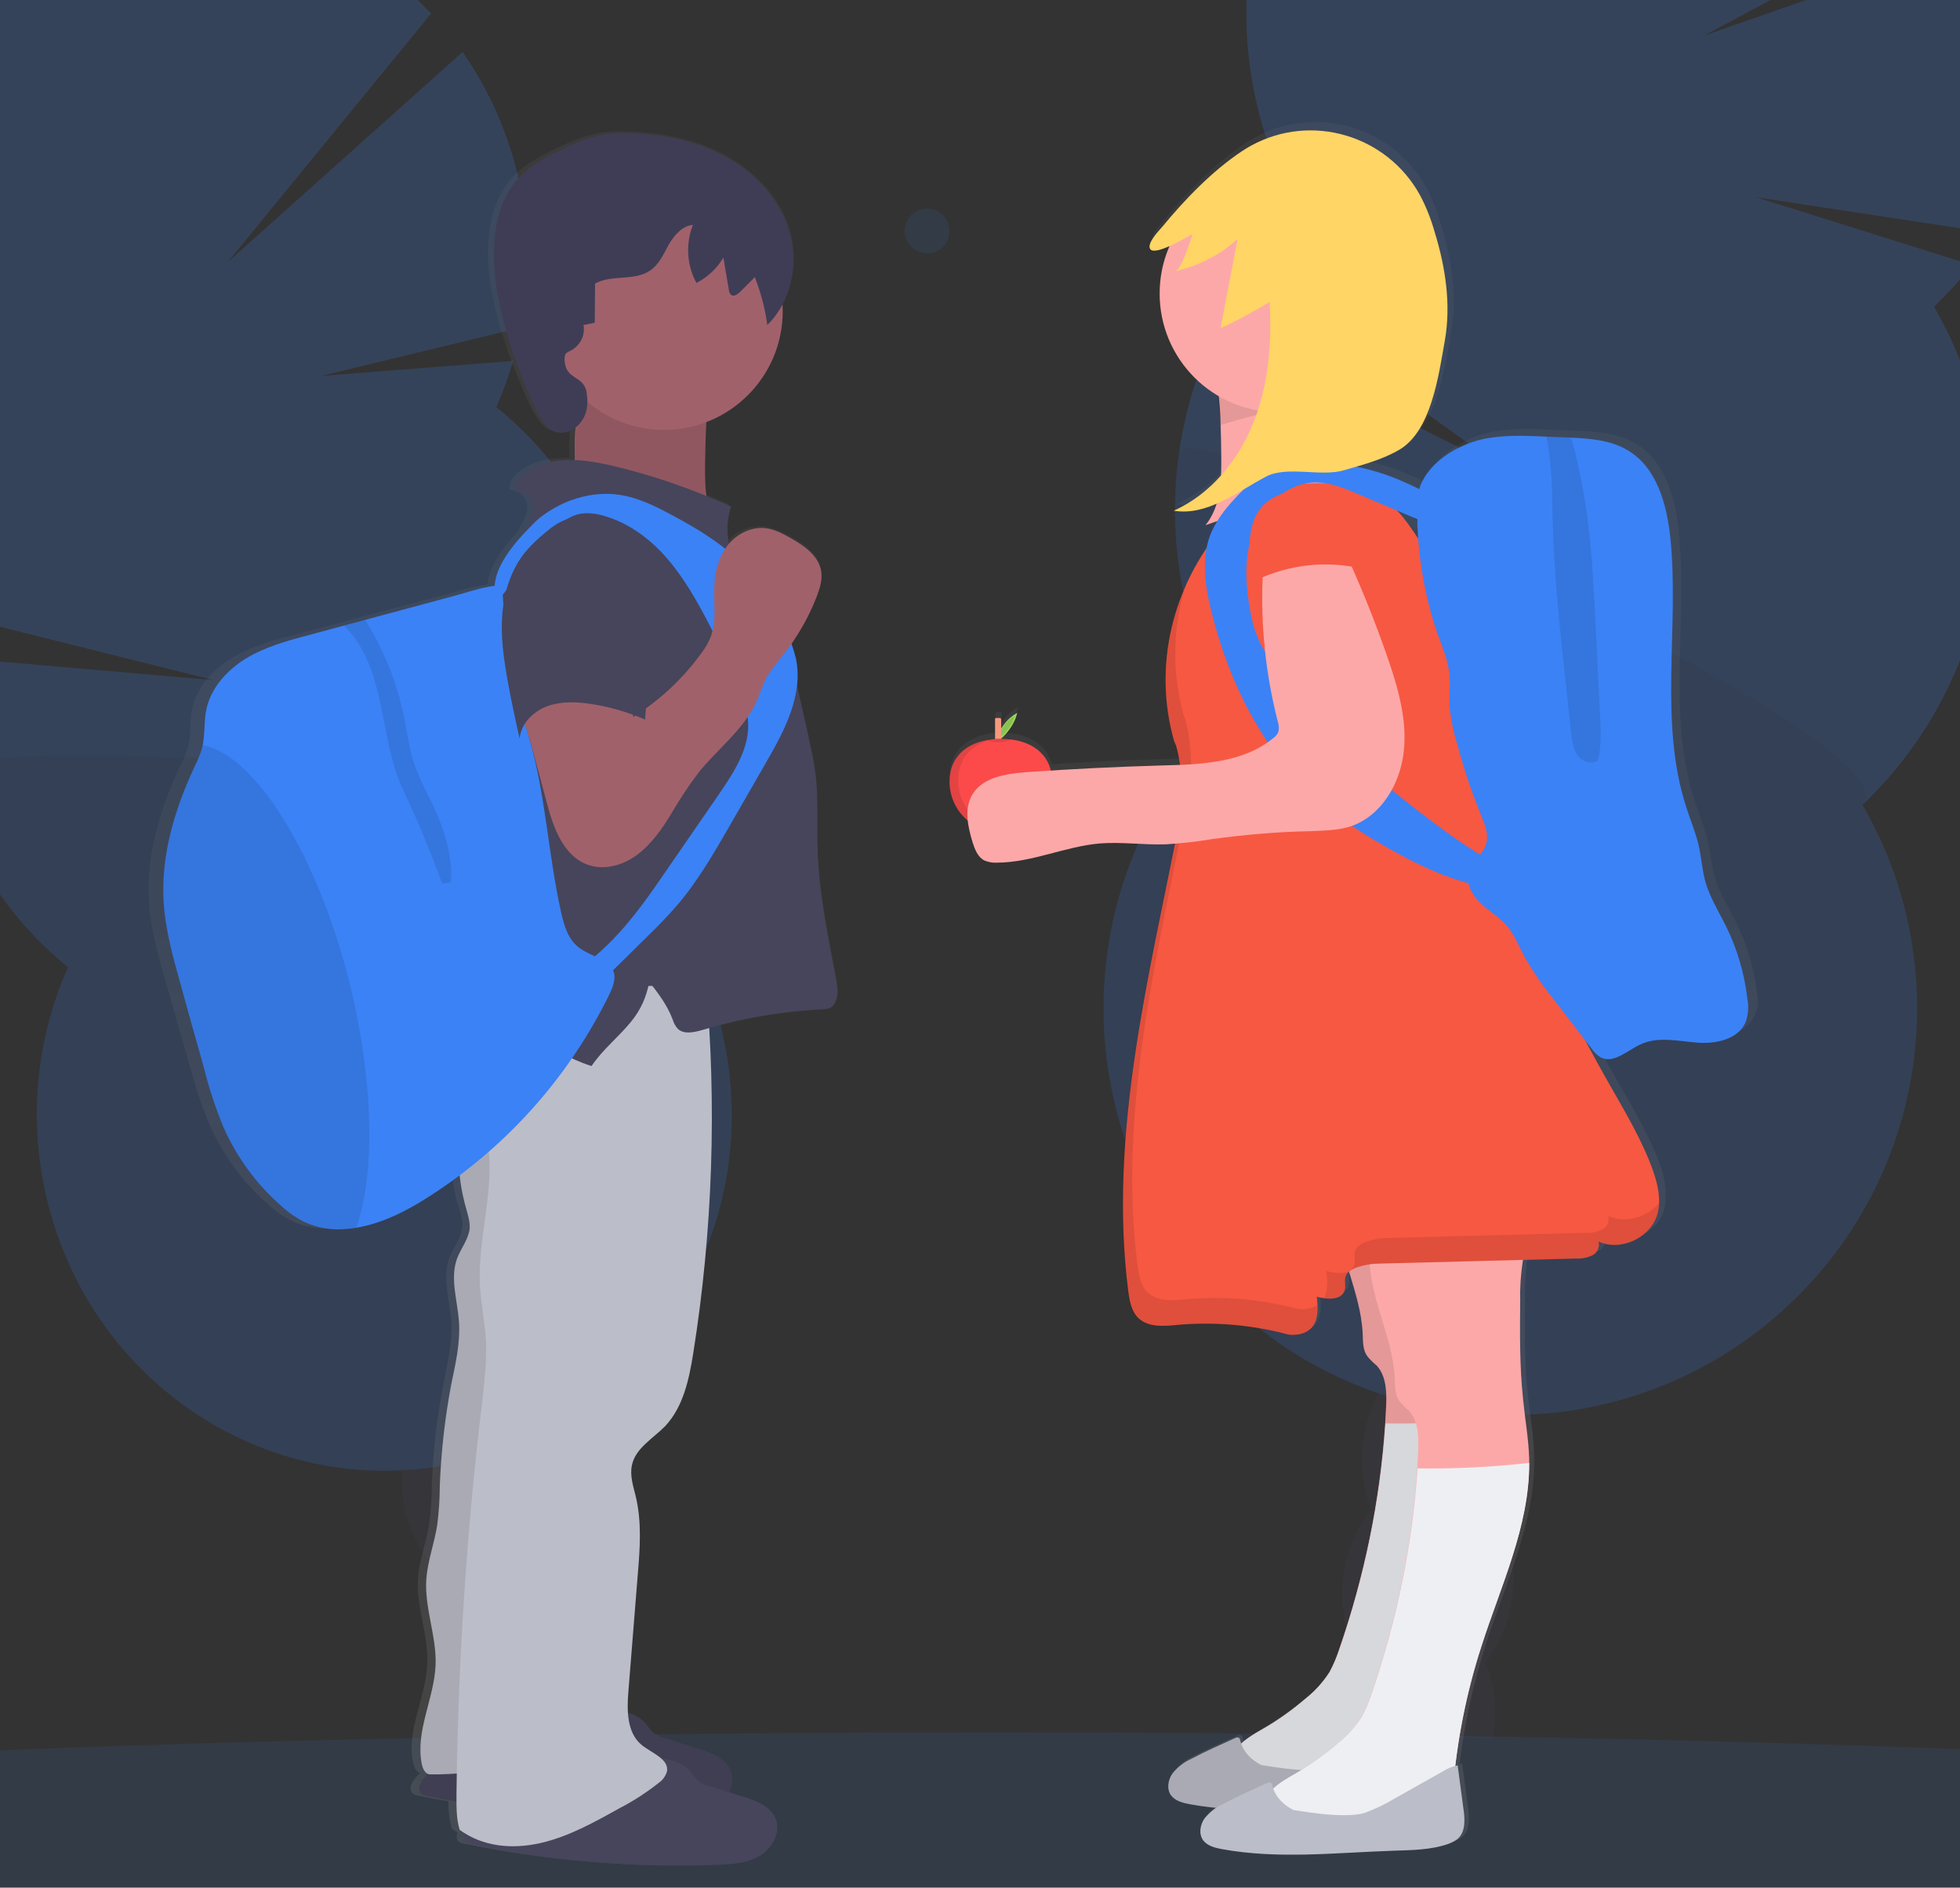 <?xml version="1.0" encoding="utf-8"?>
<!-- Generator: Adobe Illustrator 19.0.0, SVG Export Plug-In . SVG Version: 6.00 Build 0)  -->
<svg version="1.1" id="Layer_1" xmlns="http://www.w3.org/2000/svg" xmlns:xlink="http://www.w3.org/1999/xlink" x="0px" y="0px"
	 viewBox="474 181.9 611 588.4" style="enable-background:new 474 181.9 611 588.4;" xml:space="preserve">
<rect x="474" y="181.9" width="611" height="588.4" fill="#333333" stroke="none"/>
<style type="text/css">
	.st0{opacity:0.2;}
	.st1{fill:#3F3D56;}
	.st2{fill:#3B82F6;}
	.st3{opacity:0.1;enable-background:new    ;}
	.st4{opacity:0.1;fill:#3B82F6;enable-background:new    ;}
	.st5{fill:url(#SVGID_1_);}
	.st6{fill:#A1616A;}
	.st7{fill:#46455B;}
	.st8{fill:#BBBDC8;}
	.st9{fill:url(#SVGID_2_);}
	.st10{fill:#99D55C;}
	.st11{fill:#F6987E;}
	.st12{fill:#FC4A4A;}
	.st13{fill:#FDA8A8;}
	.st14{fill:#EEEFF3;}
	.st15{fill:#F75842;}
	.st16{fill:#FFD566;}
	.st17{opacity:0.1;}
</style>
<title>true friends</title>
<g class="st0">
	<path class="st1" d="M617.5,725.3c0.5,2.2,1.3,4.4,2.2,6.5c13.9-5.5,28-10.7,42.2-15.7c-0.1-0.6-0.2-1.2-0.4-1.8
		c-1.4-6.3-4.5-12.1-8.9-16.8c-5.7-6-13-8.9-20.1-7.1s-12.3,7.8-14.7,15.8C616.1,712.4,616,719,617.5,725.3z"/>
	
		<ellipse transform="matrix(-0.218 -0.976 0.976 -0.218 101.066 1448.622)" class="st1" cx="630.9" cy="683.8" rx="30.3" ry="22.6"/>
	
		<ellipse transform="matrix(-0.218 -0.976 0.976 -0.218 125.786 1396.398)" class="st1" cx="622.4" cy="647.8" rx="30.3" ry="22.6"/>
	
		<ellipse transform="matrix(-0.218 -0.976 0.976 -0.218 150.464 1344.184)" class="st1" cx="613.8" cy="611.8" rx="30.3" ry="22.6"/>
	
		<ellipse transform="matrix(-0.218 -0.976 0.976 -0.218 175.151 1291.957)" class="st1" cx="605.2" cy="575.8" rx="30.3" ry="22.6"/>
	<path class="st2" d="M628.7,308.8c2.1-4.7,3.8-9.5,5.3-14.4l-60,4.7l62.5-15.1c3-15.7,2.6-31.9-1.1-47.5
		c-3.3-13.8-9.1-26.8-17.2-38.4L545,263.6l63.4-77.5c-25.9-27.6-65-40.8-103.9-31c-58.1,14.5-93.7,74.6-79.5,134.1
		c5.6,24,19.1,45.5,38.4,61c-3.2,7.3-5.7,14.9-7.3,22.6l84.4,21.1l-86.4-7.5c-1,12.1-0.1,24.2,2.7,36c5.6,24,19.2,45.5,38.4,61
		c-10.1,22.7-12.4,48.1-6.6,72.3c14.2,59.5,72.8,96,130.9,81.5s93.7-74.6,79.5-134.1c-5.6-24-19.2-45.5-38.4-61
		c10.1-22.7,12.4-48.1,6.6-72.3C661.5,345.8,648,324.3,628.7,308.8z"/>
	<path class="st3" d="M456.7,422.5c5.6,24,19.2,45.5,38.4,61c-10.1,22.7-12.4,48.1-6.6,72.3c14.2,59.5,72.8,96,130.9,81.5
		s93.7-74.6,79.5-134.1c-5.6-24-19.2-45.5-38.4-61C670.2,420.3,453.8,410.4,456.7,422.5z"/>
</g>
<g class="st0">
	<path class="st1" d="M887.2,714.3c-0.4,2.6-0.5,5.2-0.4,7.9c17.4,0.3,34.9,0.9,52.5,1.8c0.1-0.7,0.2-1.4,0.3-2.1
		c1.1-7.3,0.3-14.8-2.5-21.7c-3.6-8.8-10.4-15.1-18.8-16.3s-16.7,2.9-22.6,10.4C891.2,700,888.2,706.9,887.2,714.3z"/>
	
		<ellipse transform="matrix(-0.99 -0.142 0.142 -0.99 1733.449 1476.305)" class="st1" cx="919.5" cy="676.2" rx="26.5" ry="34.7"/>
	
		<ellipse transform="matrix(-0.99 -0.142 0.142 -0.99 1751.403 1393.72)" class="st1" cx="925.5" cy="634.2" rx="26.5" ry="34.7"/>
	
		<ellipse transform="matrix(-0.99 -0.142 0.142 -0.99 1769.354 1311.154)" class="st1" cx="931.6" cy="592.3" rx="26.5" ry="34.7"/>
	
		<ellipse transform="matrix(-0.99 -0.142 0.142 -0.99 1787.328 1228.573)" class="st1" cx="937.6" cy="550.4" rx="26.5" ry="34.7"/>
	<path class="st2" d="M1076.9,277.5c4.2-4.1,8.2-8.4,11.8-13l-67.2-21.1l74.4,11.3c18.9-29.3,25-65.2,16.7-99.1L1005.2,193
		l101.9-54.5c-26.1-65-100-96.5-165-70.4s-96.5,100-70.4,165c2.2,5.6,4.9,11,7.9,16.2c-6.6,6.3-12.5,13.3-17.6,20.8l82.7,59.3
		L854,283.6c-19.4,38.2-18.2,83.7,3.3,120.8c-50.7,48.3-52.6,128.6-4.3,179.3s128.6,52.6,179.3,4.3c42.4-40.4,51.6-104.5,22.3-155.2
		C1097,392.4,1106.2,328.2,1076.9,277.5z"/>
	<path class="st3" d="M841.5,322.9c-4.1,28.2,1.4,56.9,15.7,81.5c-50.7,48.3-52.6,128.6-4.3,179.3s128.6,52.6,179.3,4.3
		c42.4-40.4,51.6-104.5,22.3-155.2C1074.5,413.8,843.6,308.8,841.5,322.9z"/>
</g>
<ellipse class="st4" cx="784" cy="752.9" rx="541" ry="31"/>
<ellipse class="st2" cx="1137.7" cy="735.5" rx="25.3" ry="4.9"/>
<ellipse class="st1" cx="1137.3" cy="733.5" rx="3" ry="3.9"/>
<ellipse class="st1" cx="1137.3" cy="728.8" rx="3" ry="3.9"/>
<ellipse class="st1" cx="1137.3" cy="724" rx="3" ry="3.9"/>
<ellipse class="st1" cx="1137.3" cy="719.3" rx="3" ry="3.9"/>
<ellipse class="st1" cx="1137.3" cy="714.6" rx="3" ry="3.9"/>
<ellipse class="st1" cx="1137.3" cy="709.9" rx="3" ry="3.9"/>
<ellipse class="st1" cx="1137.3" cy="705.2" rx="3" ry="3.9"/>
<path class="st2" d="M1148.3,672.9c0.4-0.5,0.8-1.1,1.1-1.6l-7.7-1.3l8.4,0.1c1.6-3.5,1.7-7.6,0.3-11.2l-11.2,5.8l10.4-7.6
	c-3.9-6.8-12.5-9.1-19.3-5.2s-9.1,12.5-5.2,19.3c0.4,0.6,0.8,1.2,1.2,1.8c-0.6,0.8-1.2,1.7-1.6,2.6l10,5.2l-10.7-3.6
	c-1.5,4.5-0.7,9.5,2.3,13.3c-4.8,6.1-3.8,15,2.4,19.8s15,3.8,19.8-2.4c4-5.1,4-12.3,0-17.4C1152.3,685.3,1152.3,678.1,1148.3,672.9
	L1148.3,672.9z"/>
<path class="st3" d="M1123.1,681.7c0,3.2,1,6.2,3,8.7c-4.8,6.1-3.8,15,2.4,19.8s15,3.8,19.8-2.4c4-5.1,4-12.3,0-17.4
	C1150.2,688,1123.1,680.1,1123.1,681.7z"/>
<linearGradient id="SVGID_1_" gradientUnits="userSpaceOnUse" x1="686.551" y1="-7.295" x2="686.551" y2="533.355" gradientTransform="matrix(1 0 0 -1 -59 756.17)">
	<stop  offset="0" style="stop-color:#808080;stop-opacity:0.25"/>
	<stop  offset="0.54" style="stop-color:#808080;stop-opacity:0.12"/>
	<stop  offset="1" style="stop-color:#808080;stop-opacity:0.1"/>
</linearGradient>
<path class="st5" d="M734.7,486.8c-2.5-13.3-5.4-26.7-5.9-40.3c-0.3-8,0.3-16.1-0.8-24.1c-0.5-3.9-1.4-7.8-2.3-11.6l-3.5-15.4
	c0.4-3,0.3-6-0.3-8.9c-0.4-1.5-0.8-3-1.4-4.5c3.3-4.7,6-9.7,8.1-15c0.9-2.4,1.8-5,1.4-7.5c-0.7-4.9-5.4-8.1-9.8-10.5
	c-2.7-1.5-5.5-2.8-8.5-3.1c-4.3-0.2-8.5,1.7-11.2,5c-0.7-3.9-0.5-8,0.7-11.8c-2.6-1.2-5.2-2.3-7.9-3.3c-0.4-3.5-0.5-6.9-0.4-10.4
	c0.1-4.2,0.1-8.4,0.4-12.6c14.6-5.3,24.3-19.1,24.4-34.6c0-0.4,0-0.8,0-1.3c3.9-7,4.8-15.4,2.6-23.1c-2.9-10-10.6-18.2-19.8-23.3
	s-19.9-7.2-30.5-7.6c-3.6-0.2-7.1,0-10.6,0.7c-3.7,0.9-7.4,2.3-10.8,4c-5.3,2.4-10.6,5.1-14.6,9.3c-6.9,7.3-8.4,18.1-7.7,28
	c1,13,5.3,25.6,10.4,37.7c1.7,4,3.4,8.1,6.2,11.5c2.1,2.6,5.8,2.8,8.8,1c-0.2,3.2-0.3,6.4-0.2,9.6c-5.4-0.2-10.7,0.7-15.1,3.8
	c-2,1.4-3.9,3.7-3.5,6.1c2.8,0.1,5.1,2.1,5.5,4.9c0.2,2.1-0.9,4.2-1.9,6c-0.5,0.8-0.9,1.6-1.4,2.5c-4.3,4.6-8.7,10.4-9.1,16.1
	c-0.7,0.1-1.4,0.2-2.1,0.3c-3.9,0.7-7.8,2-11.6,3l-27.7,7.3l-6.8,1.9l-11,2.9c-7,1.8-14.1,3.7-20.3,7.4c-6.2,3.7-11.5,9.5-12.7,16.5
	c-0.6,3.5-0.2,7.1-1,10.5c0,0.2-0.1,0.3-0.1,0.5c-0.6,2.2-1.5,4.3-2.5,6.3c-6.2,13.1-10.6,27.4-9.8,41.8c0.5,8.9,3,17.5,5.4,26
	c2.5,8.7,5,17.4,7.5,26.1c1.6,6.2,3.7,12.4,6.2,18.3c4.3,9.5,10.6,18,18.5,24.8c2.2,2,4.7,3.7,7.4,5c4.1,1.8,8.6,2.5,13,2.1
	c1.2-0.1,2.4-0.2,3.5-0.4c8.6-1.4,16.6-5.5,24-10.2c3.1-1.9,6.1-4,9-6.2c0.4,3.4,1,6.7,2,9.9c0.7,2.2,1.5,4.5,1.2,6.8
	c-0.4,3.2-2.7,5.9-3.9,8.9c-2.6,6.4,0.1,13.5,0.5,20.3c0.4,6.4-1.2,12.8-2.4,19.1c-2.1,10.5-3.3,21.2-3.7,31.9
	c0,4.1-0.3,8.1-0.8,12.1c-0.9,5.7-3.1,11.2-3.5,16.9c-0.6,8.9,3.3,17.7,2.9,26.6c-0.4,10.5-6.6,20.7-4.4,31c0.3,1.3,1,2.8,2.2,3.1
	l-0.6,0.5c-1.8,1.6-3.5,4.7-1.5,6c0.5,0.3,1,0.5,1.5,0.5c3.1,0.7,6.2,1.2,9.4,1.8c-0.1,2.9,0.3,5.8,1.1,8.6c0.6,0.4,1.2,0.8,1.7,1.1
	c-0.4,1.2-0.4,2.3,0.6,3c0.5,0.3,1,0.5,1.5,0.5c25.8,5.3,52.1,7.5,78.3,6.5c4.7-0.2,9.6-0.5,13.6-2.9s6.7-7.5,4.8-11.7
	c-1.7-3.7-6.1-5.3-10.1-6.6l-4.7-1.4c1.2-2.1,1.4-4.7,0.4-7c-1.7-3.7-6.1-5.3-10.1-6.6l-10.7-3.3c-1.4-0.3-2.7-1-3.9-1.8
	c-0.8-0.8-1.5-1.6-2.1-2.5c-1.5-1.8-3.6-3-5.8-3.7c-0.1-2.3-0.1-4.6,0.2-6.8l3-36.2c0.7-8.2,1.3-16.6-0.6-24.6
	c-0.8-3.3-2-6.6-1.3-9.8c1.2-5.3,6.8-8.3,10.6-12.2c5.8-6,7.5-14.5,8.9-22.7c5.5-33.5,7.2-67.5,5.1-101.4c12-3.4,24.4-5.4,36.8-5.9
	c2.1-0.1,3.2-1.1,3.8-3.1S735,488.9,734.7,486.8z M674.8,488.6c0.1-0.3,0.2-0.7,0.2-1l0.8,1.1L674.8,488.6z"/>
<path class="st6" d="M655.3,305c-0.3,3.5-1.5,6.8-1.9,10.3c-0.5,3.8-0.1,7.7-0.3,11.6c-0.3,3.8-1.4,7.9-4.3,10.4
	c17,1.5,33.8,5.1,49.9,10.8c-4.9-6-5-14.4-4.9-22.1c0.2-11.4,0.4-23,4.1-33.8c-11.1-2.5-22.6-2.6-33.7-0.4
	c-2.4,0.5-9.8,0.2-10.8,2.4C652.5,295.9,655.5,302.5,655.3,305z"/>
<path class="st3" d="M655.3,305c-0.3,3.5-1.5,6.8-1.9,10.3c-0.5,3.8-0.1,7.7-0.3,11.6c-0.3,3.8-1.4,7.9-4.3,10.4
	c17,1.5,33.8,5.1,49.9,10.8c-4.9-6-5-14.4-4.9-22.1c0.2-11.4,0.4-23,4.1-33.8c-11.1-2.5-22.6-2.6-33.7-0.4
	c-2.4,0.5-9.8,0.2-10.8,2.4C652.5,295.9,655.5,302.5,655.3,305z"/>
<path class="st7" d="M675.5,719.4c0.6,0.9,1.3,1.7,2,2.5c1.1,0.9,2.4,1.5,3.8,1.8l10.5,3.3c3.9,1.2,8.2,2.8,9.9,6.6
	c1.9,4.2-0.8,9.3-4.7,11.7s-8.7,2.7-13.3,2.9c-25.7,1-51.4-1.2-76.6-6.5c-0.5-0.1-1-0.3-1.5-0.5c-2-1.3-0.3-4.4,1.4-6
	c6.8-6.4,14.1-13.1,23.3-14.6c4.8-0.8,9.7-0.5,14.5-1.6c3.5-0.8,6.7-2.3,10.2-3.1C661.3,714.4,670.9,713.8,675.5,719.4z"/>
<path class="st3" d="M675.5,719.4c0.6,0.9,1.3,1.7,2,2.5c1.1,0.9,2.4,1.5,3.8,1.8l10.5,3.3c3.9,1.2,8.2,2.8,9.9,6.6
	c1.9,4.2-0.8,9.3-4.7,11.7s-8.7,2.7-13.3,2.9c-25.7,1-51.4-1.2-76.6-6.5c-0.5-0.1-1-0.3-1.5-0.5c-2-1.3-0.3-4.4,1.4-6
	c6.8-6.4,14.1-13.1,23.3-14.6c4.8-0.8,9.7-0.5,14.5-1.6c3.5-0.8,6.7-2.3,10.2-3.1C661.3,714.4,670.9,713.8,675.5,719.4z"/>
<path class="st8" d="M622.8,493.3c-5.2,13.6-5.5,28.7-0.9,42.5c-3.5-0.4-5,4.3-4.9,7.9c0.1,4.9,0.9,9.8,2.2,14.5
	c0.6,2.2,1.4,4.5,1.2,6.8c-0.4,3.2-2.6,5.9-3.8,8.9c-2.5,6.4,0.1,13.5,0.5,20.3c0.4,6.4-1.1,12.8-2.4,19.1
	c-2,10.5-3.2,21.2-3.6,31.9c0,4.1-0.3,8.1-0.8,12.1c-0.9,5.7-3,11.2-3.4,16.9c-0.6,8.9,3.2,17.7,2.9,26.6c-0.4,10.5-6.4,20.7-4.3,31
	c0.3,1.5,1.1,3.2,2.6,3.2c15.1,0.2,29.2-4,44.1-1.8c1.5-34.5,3-69.2,9.8-103.1c6-30.2,16.2-60,15.2-90.8
	c-0.6-17.6-4.7-34.8-7.3-52.3C654,483.4,637.3,485.6,622.8,493.3z"/>
<path class="st3" d="M622.8,493.3c-5.2,13.6-5.5,28.7-0.9,42.5c-3.5-0.4-5,4.3-4.9,7.9c0.1,4.9,0.9,9.8,2.2,14.5
	c0.6,2.2,1.4,4.5,1.2,6.8c-0.4,3.2-2.6,5.9-3.8,8.9c-2.5,6.4,0.1,13.5,0.5,20.3c0.4,6.4-1.1,12.8-2.4,19.1
	c-2,10.5-3.2,21.2-3.6,31.9c0,4.1-0.3,8.1-0.8,12.1c-0.9,5.7-3,11.2-3.4,16.9c-0.6,8.9,3.2,17.7,2.9,26.6c-0.4,10.5-6.4,20.7-4.3,31
	c0.3,1.5,1.1,3.2,2.6,3.2c15.1,0.2,29.2-4,44.1-1.8c1.5-34.5,3-69.2,9.8-103.1c6-30.2,16.2-60,15.2-90.8
	c-0.6-17.6-4.7-34.8-7.3-52.3C654,483.4,637.3,485.6,622.8,493.3z"/>
<path class="st7" d="M689.5,734.4c0.6,0.9,1.3,1.7,2,2.5c1.1,0.9,2.4,1.5,3.8,1.8l10.5,3.3c3.9,1.2,8.2,2.8,9.9,6.6
	c1.9,4.2-0.8,9.3-4.7,11.7s-8.7,2.7-13.3,2.9c-25.7,1-51.4-1.2-76.6-6.5c-0.5-0.1-1-0.3-1.5-0.5c-2-1.3-0.3-4.4,1.4-6
	c6.8-6.4,14.1-13.1,23.3-14.6c4.8-0.8,9.7-0.5,14.5-1.6c3.5-0.8,6.7-2.3,10.2-3.1C675.3,729.4,684.9,728.8,689.5,734.4z"/>
<path class="st8" d="M628,494.3c-3.9,5-5,11.6-4.5,17.9c0.5,6.3,2.6,12.3,4.7,18.2c-2.8,2.5-2.2,6.9-1.8,10.6
	c1.3,13.8-3.5,27.6-2.8,41.5c0.3,5.8,1.6,11.6,1.9,17.4c0.3,6.4-0.5,12.7-1.2,19.1c-4.9,40.5-7.5,81.3-8,122.1c0,3.8-0.1,7.6,1,11.2
	c7.3,5.3,16.4,6.1,25.2,4.1s16.8-6.5,24.7-10.9c4.3-2.2,8.4-4.9,12.2-7.9c1.2-0.8,2-2,2.5-3.4c0.8-4-4.7-5.8-7.9-8.4
	c-4.6-3.8-4.6-10.8-4.1-16.7l2.9-36.2c0.7-8.2,1.3-16.5-0.6-24.5c-0.8-3.2-1.9-6.6-1.2-9.8c1.1-5.3,6.6-8.3,10.4-12.2
	c5.6-6,7.4-14.5,8.7-22.6c6.1-38.4,7.4-77.5,3.9-116.2c-7.4,2.5-16.1,1.2-23.8,1.8s-15.4,3.2-23.3,3.4
	C640.3,492.7,632.1,489.1,628,494.3z"/>
<circle class="st6" cx="681" cy="278.9" r="37"/>
<path class="st7" d="M701.9,339.8c-11.9-5.4-24.2-9.7-36.9-12.7c-8.9-2.1-19.2-3.4-26.6,1.9c-2,1.4-3.8,3.7-3.4,6.1
	c2.7,0.1,5,2.1,5.3,4.8c0.2,2.1-0.8,4.1-1.8,6l-8.6,16c-1.7,2.9-3.1,5.9-4.3,9c-1.7,5.1-2.1,10.5-2.5,15.9l-1,14.5
	c-0.6,9.2-1.3,18.3-0.4,27.5c0.6,6.9,2.1,13.8,1.1,20.7c-0.8,5.5-3.1,10.7-4.4,16.1c-2.5,10.2-1.3,21.4-6.1,30.7
	c1.9-0.9,4.1-1.1,6.2-0.6c14.5,2.7,25.9,14.1,39.9,18.5c3.5-5.2,8.4-9,12.3-13.8c3-3.6,4.9-7.9,5.7-12.5c3,4,5.5,7.1,7.3,11.8
	c0.3,1.1,0.9,2.1,1.6,2.9c1.9,1.8,5,1.1,7.5,0.4c12.4-3.7,25.2-5.9,38.2-6.5c2.1-0.1,3.1-1.1,3.7-3.1s0.3-4.1-0.1-6.2
	c-2.5-13.3-5.3-26.7-5.7-40.2c-0.3-8,0.3-16.1-0.7-24.1c-0.5-3.9-1.4-7.8-2.2-11.6l-7.1-31.7c-0.4-1.8-2.3-2.9-3.1-4.6
	c-3.3-6.6-9.5-11.4-12.8-18.1C700.5,351.5,700.1,345.4,701.9,339.8z"/>
<path class="st1" d="M650,293.7c0-0.5,0.1-1,0.3-1.5c0.4-0.4,0.9-0.7,1.4-0.9c3.1-1.5,4.8-4.8,4.2-8.1l3.5-0.7l0.1-12.2
	c5.2-2.9,12.3-0.7,17.2-4.1c2.8-1.9,4.2-5.2,5.8-8.1c1.7-2.9,4.2-5.8,7.5-6.1c-2.3,5.9-1.9,12.6,1.1,18.1c3.5-1.8,6.4-4.5,8.4-7.9
	l1.7,10c0,0.6,0.3,1.2,0.7,1.6c0.9,0.7,2.1-0.2,2.9-1l4.5-4.5c1.9,4.8,3.2,9.8,3.9,14.9c7.4-7.2,9.8-18.8,6.9-28.8
	c-2.9-10-10.3-18.2-19.4-23.3s-19.5-7.2-29.8-7.6c-3.5-0.2-7,0-10.4,0.7c-3.7,0.9-7.2,2.3-10.6,4c-5.2,2.4-10.4,5.1-14.3,9.3
	c-6.7,7.3-8.2,18.1-7.5,28c1,13,5.2,25.5,10.1,37.6c1.6,4,3.4,8,6.1,11.5c4,5.1,14,0.9,12.7-9.3C656.6,298.3,650,301,650,293.7z"/>
<path class="st2" d="M664,491.8c-12.5,25.5-31.6,47.1-55.5,62.6c-7.2,4.7-15,8.8-23.4,10.2c-1.2,0.2-2.3,0.3-3.5,0.4
	c-4.3,0.4-8.7-0.4-12.7-2.2c-2.6-1.3-5.1-3-7.2-5c-7.8-6.8-14-15.3-18.1-24.7c-2.4-5.9-4.5-12.1-6-18.3c-2.5-8.7-4.9-17.4-7.3-26.1
	c-2.4-8.5-4.8-17.1-5.3-26c-0.8-14.4,3.5-28.6,9.6-41.7c1-2,1.9-4.1,2.5-6.3c0-0.1,0.1-0.3,0.1-0.5c0.7-3.5,0.4-7.1,1-10.5
	c1.2-7,6.4-12.8,12.4-16.5c6.1-3.7,13-5.6,19.9-7.4l10.7-2.9l6.7-1.8l27.1-7.3c3.8-1,7.5-2.3,11.3-3c4.3-0.8,4.2-0.4,4.5,3.8
	c0.6,7.5,0.4,15,2,22.4c1.5,7.1,4.2,14,6.2,21c5.1,17.7,5.9,36.3,9.9,54.2c0.9,4.1,2.2,8.5,5.5,11c3.8,3,10.1,3.7,11.1,8.4
	C665.8,487.7,664.9,489.9,664,491.8z"/>
<path class="st3" d="M585.1,564.5c-1.2,0.2-2.3,0.3-3.5,0.4c-4.3,0.4-8.7-0.4-12.7-2.1c-2.6-1.3-5.1-3-7.2-5
	c-7.8-6.8-14-15.3-18.1-24.7c-2.4-5.9-4.5-12.1-6-18.3c-2.5-8.7-4.9-17.4-7.3-26.1c-2.4-8.5-4.8-17.1-5.3-26
	c-0.8-14.4,3.5-28.6,9.6-41.7c1-2,1.9-4.1,2.5-6.3c0-0.1,0.1-0.3,0.1-0.5c16.3,2.9,35.9,34.1,46,75
	C590.6,519.8,590.9,547.9,585.1,564.5z"/>
<path class="st3" d="M614.6,456.9l-2.7,0.5c-2.8-7.4-5.6-14.8-8.9-22c-1.7-3.8-3.6-7.5-5-11.3c-5.4-14.9-4.5-32.5-14.5-44.7
	c-0.7-0.9-1.5-1.7-2.4-2.5l6.7-1.8c5.8,9.2,9.9,19.4,12.1,30.1c1.1,5.2,1.7,10.6,3.5,15.6c1.5,3.8,3.2,7.5,5.1,11.1
	C612.3,439.7,615.1,448.2,614.6,456.9z"/>
<path class="st2" d="M641.2,344.2c7.2-6.2,17-9.5,26.3-8c5.5,0.9,10.6,3.4,15.5,6c9.6,5.1,19,10.9,25.9,19.3
	c4.1,5.3,7.6,11,10.2,17.2c1.3,2.7,2.3,5.5,3,8.4c2.4,11.3-3.5,22.5-9.3,32.5l-11.1,19.3c-5.1,8.8-10.2,17.8-16.9,25.5
	c-3.1,3.6-6.4,6.9-9.8,10.2l-14.7,14.5c-0.3,0.3-0.6,0.5-1,0.7c-0.6,0-1.3-0.2-1.7-0.7l-4.9-3.9c4.5-3.1,8.6-6.6,12.4-10.5
	c6.4-6.6,11.6-14.1,16.8-21.7l16.2-23.5c4.7-6.9,9.7-14.4,9.1-22.8c-0.3-4-1.8-7.8-3.3-11.4c-2.8-6.5-5.8-13-9.1-19.3
	c-3.7-7.1-7.7-14.1-12.9-20.1s-11.9-11-19.6-13.2c-2.3-0.7-4.7-1-7.1-0.7c-5.3,0.9-9,5.4-12.3,9.6l-10.1,13c-2.3,3-4.4,6.4-4.6,0.8
	C628,357.6,636.1,349.3,641.2,344.2z"/>
<path class="st6" d="M644.4,431.9c2,7.7,5,16.4,12.4,19.4c5.3,2.1,11.4,0.4,15.9-3s7.8-8.2,10.7-13c2.5-4.3,5.3-8.5,8.3-12.5
	c5.9-7.4,14-13.3,18-22c1.2-2.6,2-5.3,3.3-7.8c1.4-2.3,3.1-4.5,4.8-6.5c4.6-5.7,8.3-12.1,10.9-18.9c0.9-2.4,1.7-5,1.3-7.5
	c-0.7-4.9-5.3-8.1-9.6-10.5c-2.6-1.5-5.3-2.9-8.3-3.1c-4.3-0.3-8.6,2-11.3,5.4c-2.6,3.5-4,7.8-4.1,12.2c-0.3,5.3,0.7,10.9-1,15.9
	c-0.9,2.4-2.2,4.5-3.8,6.5c-5.6,7.5-12.6,13.9-20.5,18.9c-0.2-3.8-1-7.5-2.4-11c-0.8-1.9-15.7,0-17.6,0.3c-3.8,0.6-11.3,1-13.7,4.7
	c-2.4,3.7,0.6,9.8,1.6,13.5L644.4,431.9z"/>
<path class="st7" d="M644,347.9c-2.2,1.8-4.3,3.8-6.2,6c-4.4,5.4-6.6,12.3-7.2,19.2s0.4,13.9,1.6,20.7c1.1,6.1,2.4,12.3,3.8,18.3
	c0.4-4.6,4.1-8.3,8.4-10c4.3-1.6,9-1.5,13.6-0.8c5.9,0.9,11.6,2.5,17.1,4.9l2.1-29.6c0.4-4,0.4-8-0.1-12c-1.3-7.5-5.8-14-12.3-18
	C656.8,341.9,651.2,341.6,644,347.9z"/>
<linearGradient id="SVGID_2_" gradientUnits="userSpaceOnUse" x1="955.018" y1="-3.78" x2="955.018" y2="536.342" gradientTransform="matrix(1 0 0 -1 -59 756.17)">
	<stop  offset="0" style="stop-color:#808080;stop-opacity:0.25"/>
	<stop  offset="0.54" style="stop-color:#808080;stop-opacity:0.12"/>
	<stop  offset="1" style="stop-color:#808080;stop-opacity:0.1"/>
</linearGradient>
<path class="st9" d="M1021.8,491.8c-0.9-8-3.3-15.8-6.9-23c-2.2-4.4-4.9-8.6-6.3-13.3c-1.1-3.8-1.3-7.9-2.3-11.8s-2.5-7.6-3.8-11.4
	c-9-27-2.3-56.5-5.2-84.8c-1.1-10.4-4.3-21.9-13.3-27.3c-5.4-3.2-11.8-3.7-18.2-4l-2.9-0.1l-4.6-0.2c-6.7-0.3-13.5-0.6-20,0.8
	c-8,1.8-17.5,7.4-20,15.5c-1.4-0.7-2.8-1.3-4-1.9c-5.2-2.3-10.6-4-16.1-5c4.8-1.2,9.3-3,13.7-5.3c10-5.8,12.3-22.8,14.4-34.2
	s0.2-23.1-3.2-34.2c-1.1-3.9-2.6-7.7-4.5-11.3c-10.6-19.1-34.6-26-53.7-15.4c-0.8,0.5-1.7,1-2.5,1.5c-9.3,6.1-18,15-25.1,23.6
	c-1,1.2-5.2,5.4-3.8,7.1c0.8,1,3.3,0.2,6-1c-2.1,4.7-3.1,9.8-3.1,14.9c0,13.1,6.9,25.2,18.2,31.9l1,9.2v0.1c0.1,3.1,0.2,6.1,0.2,9.2
	c0,2.1,0,4.3-0.1,6.5c-4.1,4.7-9.2,8.5-14.9,11.1c4.7,0.8,9.2-0.3,13.5-2.2c-0.7,2.5-1.9,4.7-3.5,6.7c1.2-0.4,2.4-0.8,3.6-1.2
	c-0.6,1-1.2,2.1-1.7,3.1c-0.7,1.7-1.3,3.5-1.6,5.3c-2.5,3.7-4.8,7.7-6.6,11.8l0,0c-0.8,1.9-1.6,3.8-2.3,5.7v0.1
	c-0.7,1.9-1.3,3.9-1.8,5.8l0,0c-0.2,0.9-0.5,1.9-0.7,2.8c0,0.1,0,0.1,0,0.2c-0.4,1.9-0.7,3.9-1,5.8c0,0.1,0,0.3,0,0.4
	c-0.1,0.9-0.2,1.8-0.3,2.8c0,0,0,0.1,0,0.1c-0.1,1-0.1,2-0.2,2.9c0,0.1,0,0.3,0,0.4c0,0.8,0,1.7,0,2.5v0.6c0,1.9,0.1,3.8,0.3,5.7
	c0,0.2,0,0.5,0.1,0.7c0.1,0.8,0.2,1.5,0.3,2.3c0,0.2,0,0.4,0.1,0.5c0.1,0.9,0.3,1.8,0.5,2.8c0,0.2,0.1,0.4,0.1,0.6
	c0.1,0.7,0.3,1.5,0.5,2.2l0.2,0.8c0.2,0.9,0.5,1.8,0.7,2.8c0.2,0.5,0.3,1,0.5,1.5c0.5,1.9,0.8,3.8,1,5.8l-5.5,0.2
	c-11.7,0.3-23.4,0.9-35.1,1.6c-1.5-5.6-6.4-8.9-12.7-9.6c-1-0.1-2-0.2-3-0.2l0,0c1.1-0.9,2-2,2.9-3.1c1.1-1.5,1.9-3.2,2.3-5
	c-1.6,0.9-3,2.2-4.1,3.6c-0.4,0.5-0.7,1-1,1.5v-3c0-0.3-0.2-0.5-0.5-0.5c0,0,0,0,0,0h-1c-0.3,0-0.5,0.2-0.5,0.5c0,0,0,0,0,0v6.1
	h-0.2h-0.3c-0.7,0.1-1.3,0.1-1.9,0.3c-6.8,1.3-11.8,5.6-11.8,13c0,4.7,2.1,9.1,5.6,12.2c0.3,2.3,0.8,4.5,1.5,6.7
	c0.7,2.2,1.6,4.5,3.6,5.6c1.2,0.6,2.6,0.8,3.9,0.7c11.1,0,21.6-5.1,32.7-6c6.8-0.5,13.7,0.5,20.6,0.3c1,0,2-0.1,3-0.2
	c-9.4,46.5-20.7,93.5-14.8,140.4c0.4,3.1,1,6.5,3.3,8.6c3.1,2.8,7.8,2.4,12,2c11.4-1,22.9-0.1,34,2.7c1.6,0.4,3.2,0.5,4.8,0.2
	c0.3-0.1,0.7-0.2,1-0.3l0.3-0.1c0.2-0.1,0.4-0.2,0.6-0.3l0.3-0.2l0.5-0.3c0.1-0.1,0.2-0.1,0.2-0.2c0.2-0.1,0.3-0.3,0.5-0.4l0.1-0.1
	c0.2-0.2,0.4-0.4,0.5-0.6l0.1-0.2c0.1-0.2,0.2-0.3,0.3-0.5c0-0.1,0.1-0.2,0.1-0.2s0.2-0.3,0.2-0.5s0.1-0.2,0.1-0.3s0.1-0.3,0.2-0.5
	s0-0.2,0.1-0.3s0.1-0.5,0.2-0.8v-0.2c0-0.2,0.1-0.4,0.1-0.6s0-0.2,0-0.3s0-0.3,0-0.5v-0.4c0-0.2,0-0.3,0-0.5v-0.9c0-0.1,0-0.2,0-0.3
	l0,0c0-0.9-0.1-1.8-0.2-2.7c0.7,0.2,1.4,0.4,2.2,0.5l0,0c0.7,0.1,1.4,0.2,2.1,0.2h0.1c0.3,0,0.7,0,1-0.1l0,0c0.3,0,0.6-0.1,0.9-0.2
	h0.1c0.3-0.1,0.5-0.2,0.8-0.3l0.1-0.1c0.2-0.1,0.4-0.2,0.6-0.4l0.1-0.1c0.2-0.2,0.4-0.4,0.5-0.6l0.1-0.2c0.1-0.2,0.3-0.5,0.3-0.8
	c0.6-1.9-0.7-4.1,1.3-5.9c2,6.4,4,12.8,4.3,19.5c0.1,2.4,0,5,1.4,7c0.9,1.1,1.9,2.1,3,3.1c3.1,3.3,3.1,8.3,2.9,12.8
	c-0.1,1.8-0.2,3.6-0.3,5.4c-1.7,24.2-6.6,48-14.6,70.8c-0.8,2.4-1.8,4.8-3.1,7c-2,3.1-4.6,5.9-7.5,8.3c-4.2,3.5-8.6,6.7-13.3,9.5
	c-2.4,1.3-4.7,2.8-6.8,4.5c-0.1-0.2-0.2-0.5-0.2-0.7c-0.1-0.5-0.3-1-0.7-1.2c-0.3-0.1-0.7,0-1,0.2c-4.7,2.1-9.4,4.1-13.9,6.5
	c-2.3,1-4.3,2.6-5.9,4.5c-1.4,2-1.9,5-0.4,7c1.3,1.8,3.7,2.3,5.8,2.7c2.8,0.5,5.6,0.8,8.4,1.1c-1.4,0.8-2.7,2-3.7,3.3
	c-1.4,2-1.9,5-0.4,7c1.3,1.8,3.7,2.3,5.8,2.7c17.7,3.1,35.9,1,53.9,0.5c5.8-0.2,11.8-0.2,17.4-2.1c1.1-0.3,2.1-0.9,3-1.6
	c2.5-2.2,2.3-6.1,1.8-9.4l-1.8-13.5c-0.3,0-0.5,0.1-0.8,0.2c1.5-12.7,4.3-25.2,8.2-37.4c6.1-19,15.2-37.6,15.1-57.5c0-0.5,0-1,0-1.4
	c-0.2-6.2-1.3-12.3-2-18.5c-1.1-10.3-1-20.8-0.9-31.2c-0.1-4.1,0.2-8.1,0.8-12.2c0-0.1,0.1-0.3,0.1-0.4l16.6-0.4
	c1.8,0.1,3.7-0.2,5.4-1c1.6-0.7,2.5-2.6,1.9-4.3c7.1,3.2,16.5-1.2,18.6-8.6c0.1-0.5,0.3-1.1,0.3-1.6c0,0,0-0.1,0-0.1
	c0.1-0.5,0.1-1,0.1-1.5c0-0.1,0-0.2,0-0.3l0,0c0.1-3.4-0.4-6.9-1.6-10.1c-3.4-9.6-8.8-18.4-13.9-27.3c-2.6-4.6-5.2-9.2-7.6-13.9
	l2.2,2.8c0.8,1.1,1.8,2.1,2.9,2.8c4,2.1,8.3-2.1,12.4-4.1c5.5-2.6,11.9-1.1,17.9-0.6s13.3-1.1,15.5-6.7
	C1022.1,496.5,1022.2,494.1,1021.8,491.8z M917.7,341.5c0,2.1,0.1,4.3,0.3,6.5c-2-3.3-4.4-6.4-7-9.3L917.7,341.5z"/>
<path class="st10" d="M787,407.7c1.1-1.5,2.5-2.7,4.1-3.6c-0.4,1.8-1.2,3.5-2.3,5c-1.7,2.4-3.6,4-4.1,3.6S785.2,410,787,407.7z"/>
<path class="st3" d="M787.2,407.8c0.8-1.1,1.8-2,3-2.7c-0.3,1.3-0.9,2.6-1.7,3.7c-1.3,1.8-2.7,3-3,2.7S785.9,409.6,787.2,407.8z"/>
<path class="st11" d="M784.6,405.7h1c0.3,0,0.5,0.2,0.5,0.5v11.3l0,0h-1.9l0,0v-11.3C784.1,405.9,784.3,405.7,784.6,405.7z"/>
<path class="st12" d="M802,425.5c0,8.8-7.2,16-16,16s-16-7.2-16-16c0-7.3,4.9-11.7,11.7-12.9c1.4-0.3,2.9-0.4,4.3-0.4
	c1,0,2,0.1,3,0.2C796.4,413.2,802,417.7,802,425.5z"/>
<path class="st3" d="M789,412.3c-0.3,0.5-1.9,1-3.8,1c-1.2,0.1-2.5-0.2-3.6-0.8c1.4-0.3,2.9-0.4,4.3-0.4
	C787,412.2,788,412.2,789,412.3z"/>
<path class="st3" d="M788.7,441.1c-8.8,0-16-7.2-16-16c0-7.2,4.8-11.5,11.3-12.9c-0.8,0.1-1.5,0.2-2.3,0.3
	c-6.7,1.3-11.7,5.6-11.7,12.9c0,8.8,7.2,16,16,16c1.2,0,2.4-0.1,3.6-0.4C789.3,441.1,789,441.1,788.7,441.1z"/>
<path class="st13" d="M859.2,737.2c2.2,2,5.6,2,8.6,1.7l13.7-1c10.9-0.8,22.1-1.7,31.7-6.9c1-0.5,1.9-1.1,2.6-2
	c0.8-1.3,1.2-2.8,1.2-4.3c1.3-14.8,4.2-29.4,8.8-43.6c6-18.8,15-37.4,14.9-57.2c0-0.5,0-1,0-1.4c-0.2-6.2-1.3-12.3-1.9-18.4
	c-1.1-10.3-1-20.7-0.9-31c-0.1-4.1,0.2-8.1,0.8-12.1c0.6-3.3,3-6.5,1.5-9.4c-2.8-5.5-13-7.6-18.5-7.8c-7.4-0.3-14.6,1.7-21.8,3.6
	c-2.2,0.6-4.4,1.2-6.1,2.8c-2.2,2.1-2.8,5.3-2.9,8.3c-0.4,13.3,7.3,25.8,7.9,39.1c0.1,2.4,0,5,1.4,7c0.9,1.1,1.9,2.1,3,3
	c3,3.3,3.1,8.3,2.9,12.7c-0.1,1.8-0.2,3.6-0.3,5.4c-1.6,24-6.5,47.7-14.4,70.5c-0.8,2.4-1.8,4.8-3,7c-2,3.1-4.5,5.9-7.4,8.2
	c-4.1,3.5-8.5,6.7-13.2,9.4c-3.1,1.8-6.4,3.6-8.6,6.5S856.6,734.8,859.2,737.2z"/>
<path class="st3" d="M859.2,737.2c2.2,2,5.6,2,8.6,1.7l13.7-1c10.9-0.8,22.1-1.7,31.7-6.9c1-0.5,1.9-1.1,2.6-2
	c0.8-1.3,1.2-2.8,1.2-4.3c1.3-14.8,4.2-29.4,8.8-43.6c6-18.8,15-37.4,14.9-57.2c0-0.5,0-1,0-1.4c-0.2-6.2-1.3-12.3-1.9-18.4
	c-1.1-10.3-1-20.7-0.9-31c-0.1-4.1,0.2-8.1,0.8-12.1c0.6-3.3,3-6.5,1.5-9.4c-2.8-5.5-13-7.6-18.5-7.8c-7.4-0.3-14.6,1.7-21.8,3.6
	c-2.2,0.6-4.4,1.2-6.1,2.8c-2.2,2.1-2.8,5.3-2.9,8.3c-0.4,13.3,7.3,25.8,7.9,39.1c0.1,2.4,0,5,1.4,7c0.9,1.1,1.9,2.1,3,3
	c3,3.3,3.1,8.3,2.9,12.7c-0.1,1.8-0.2,3.6-0.3,5.4c-1.6,24-6.5,47.7-14.4,70.5c-0.8,2.4-1.8,4.8-3,7c-2,3.1-4.5,5.9-7.4,8.2
	c-4.1,3.5-8.5,6.7-13.2,9.4c-3.1,1.8-6.4,3.6-8.6,6.5S856.6,734.8,859.2,737.2z"/>
<path class="st14" d="M859.2,737.2c2.2,2,5.6,2,8.6,1.7l13.7-1c10.9-0.8,22.1-1.7,31.7-6.9c1-0.5,1.9-1.1,2.6-2
	c0.8-1.3,1.2-2.8,1.2-4.3c1.3-14.8,4.2-29.4,8.8-43.6c6-18.8,15-37.4,14.9-57.2c-11.6,1.3-23.2,1.9-34.8,1.7
	c-1.6,24-6.5,47.7-14.4,70.5c-0.8,2.4-1.8,4.8-3,7c-2,3.1-4.5,5.9-7.4,8.2c-4.1,3.5-8.5,6.7-13.2,9.4c-3.1,1.8-6.4,3.6-8.6,6.5
	S856.6,734.8,859.2,737.2z"/>
<path class="st3" d="M859.2,737.2c2.2,2,5.6,2,8.6,1.7l13.7-1c10.9-0.8,22.1-1.7,31.7-6.9c1-0.5,1.9-1.1,2.6-2
	c0.8-1.3,1.2-2.8,1.2-4.3c1.3-14.8,4.2-29.4,8.8-43.6c6-18.8,15-37.4,14.9-57.2c-11.6,1.3-23.2,1.9-34.8,1.7
	c-1.6,24-6.5,47.7-14.4,70.5c-0.8,2.4-1.8,4.8-3,7c-2,3.1-4.5,5.9-7.4,8.2c-4.1,3.5-8.5,6.7-13.2,9.4c-3.1,1.8-6.4,3.6-8.6,6.5
	S856.6,734.8,859.2,737.2z"/>
<path class="st8" d="M889.4,733c3.3-1.2,6.4-2.7,9.4-4.5l15.1-8.5c1.4-0.9,2.9-1.5,4.5-1.8l1.8,13.5c0.5,3.3,0.7,7.2-1.8,9.4
	c-0.9,0.7-1.9,1.2-3,1.6c-5.5,1.9-11.4,1.9-17.2,2.1c-17.8,0.6-35.7,2.7-53.3-0.5c-2.1-0.4-4.5-1-5.8-2.7c-1.5-2-1-4.9,0.4-6.9
	c1.6-1.9,3.5-3.5,5.8-4.5c4.5-2.4,9.1-4.4,13.7-6.5c0.3-0.2,0.6-0.2,1-0.2c0.5,0.2,0.6,0.7,0.7,1.2c0.8,3.3,3.5,5.9,6.5,7.4
	C867.2,732,882.7,735.1,889.4,733z"/>
<path class="st3" d="M889.4,733c3.3-1.2,6.4-2.7,9.4-4.5l15.1-8.5c1.4-0.9,2.9-1.5,4.5-1.8l1.8,13.5c0.5,3.3,0.7,7.2-1.8,9.4
	c-0.9,0.7-1.9,1.2-3,1.6c-5.5,1.9-11.4,1.9-17.2,2.1c-17.8,0.6-35.7,2.7-53.3-0.5c-2.1-0.4-4.5-1-5.8-2.7c-1.5-2-1-4.9,0.4-6.9
	c1.6-1.9,3.5-3.5,5.8-4.5c4.5-2.4,9.1-4.4,13.7-6.5c0.3-0.2,0.6-0.2,1-0.2c0.5,0.2,0.6,0.7,0.7,1.2c0.8,3.3,3.5,5.9,6.5,7.4
	C867.2,732,882.7,735.1,889.4,733z"/>
<path class="st13" d="M869.2,751.2c2.2,2,5.6,2,8.6,1.7l13.7-1c10.9-0.8,22.1-1.7,31.7-6.9c1-0.5,1.9-1.1,2.6-2
	c0.8-1.3,1.2-2.8,1.2-4.3c1.3-14.8,4.2-29.4,8.8-43.6c6-18.8,15-37.4,14.9-57.2c0-0.5,0-1,0-1.4c-0.2-6.2-1.3-12.3-1.9-18.4
	c-1.1-10.3-1-20.7-0.9-31c-0.1-4.1,0.2-8.1,0.8-12.1c0.6-3.3,3-6.5,1.5-9.4c-2.8-5.5-13-7.6-18.5-7.8c-7.4-0.3-14.6,1.7-21.8,3.6
	c-2.2,0.6-4.4,1.2-6.1,2.8c-2.2,2.1-2.8,5.3-2.9,8.3c-0.4,13.3,7.3,25.8,7.9,39.1c0.1,2.4,0,5,1.4,7c0.9,1.1,1.9,2.1,3,3
	c3,3.3,3.1,8.3,2.9,12.7c-0.1,1.8-0.2,3.6-0.3,5.4c-1.6,24-6.5,47.7-14.4,70.5c-0.8,2.4-1.8,4.8-3,7c-2,3.1-4.5,5.9-7.4,8.2
	c-4.1,3.5-8.5,6.7-13.2,9.4c-3.1,1.8-6.4,3.6-8.6,6.5S866.6,748.8,869.2,751.2z"/>
<path class="st14" d="M869.2,751.2c2.2,2,5.6,2,8.6,1.7l13.7-1c10.9-0.8,22.1-1.7,31.7-6.9c1-0.5,1.9-1.1,2.6-2
	c0.8-1.3,1.2-2.8,1.2-4.3c1.3-14.8,4.2-29.4,8.8-43.6c6-18.8,15-37.4,14.9-57.2c-11.6,1.3-23.2,1.9-34.8,1.7
	c-1.6,24-6.5,47.7-14.4,70.5c-0.8,2.4-1.8,4.8-3,7c-2,3.1-4.5,5.9-7.4,8.2c-4.1,3.5-8.5,6.7-13.2,9.4c-3.1,1.8-6.4,3.6-8.6,6.5
	S866.6,748.8,869.2,751.2z"/>
<path class="st8" d="M899.4,747c3.3-1.2,6.4-2.7,9.4-4.5l15.1-8.5c1.4-0.9,2.9-1.5,4.5-1.8l1.8,13.5c0.5,3.3,0.7,7.2-1.8,9.4
	c-0.9,0.7-1.9,1.2-3,1.6c-5.5,1.9-11.4,1.9-17.2,2.1c-17.8,0.6-35.7,2.7-53.3-0.5c-2.1-0.4-4.5-1-5.8-2.7c-1.5-2-1-4.9,0.4-6.9
	c1.6-1.9,3.5-3.5,5.8-4.5c4.5-2.4,9.1-4.4,13.7-6.5c0.3-0.2,0.6-0.2,1-0.2c0.5,0.2,0.6,0.7,0.7,1.2c0.8,3.3,3.5,5.9,6.5,7.4
	C877.2,746,892.7,749.1,899.4,747z"/>
<path class="st13" d="M849.8,345.6c4.9-6,5-14.4,4.9-22.1c0-3-0.1-6.1-0.2-9.2v-0.1c-0.1-5.6-0.7-11.2-1.8-16.7l0,0
	c-0.5-2.6-1.2-5.2-2.1-7.8c0.7-0.1,1.3-0.3,2-0.4c10.5-2.1,21.3-2.1,31.8,0c1.8,0.4,6.4,0.3,9,1.2c0.7,0.2,1.4,0.6,1.8,1.3
	c0.5,1.1-0.5,4.2-1.3,6.9l0,0c-0.4,1.2-0.7,2.5-0.7,3.8c0.1,1.2,0.3,2.4,0.6,3.6c0.5,2.2,1.1,4.4,1.4,6.6c0.5,3.8,0.1,7.7,0.3,11.6
	c0.3,3.9,1.4,7.9,4.3,10.4C882.7,336.3,865.9,339.9,849.8,345.6z"/>
<path class="st3" d="M897.7,305.8c-1.3,0.1-2.7,0.2-4,0.4c-13.3,1.4-26.5,4.2-39.2,8.2v-0.1l-1.8-16.7l0,0c0-1,0-2,0-3
	c0-1.7,0-3.4-0.1-5.2c10.5-2.1,21.3-2.1,31.8,0c1.8,0.4,6.4,0.3,9,1.2c0,1.6,0,3.3,0.1,4.9c0.1,1.1,0.2,2.2,0.5,3.3l0,0
	C894.4,301.5,895.7,303.9,897.7,305.8z"/>
<circle class="st13" cx="872.5" cy="273.4" r="37"/>
<path class="st15" d="M840,412.9c-6.6-23.3-0.6-48.2,15.1-66.6c3.5-4.1,7-8.3,11.6-10.7c5.5-2.9,11.9-3,18.1-3.1
	c5.5,0,11.1,0,16.1,2.2c6.8,2.9,11.4,9.2,15.4,15.4c4.2,6.6,8,13.8,8.6,21.7c0.3,4.7-0.5,9.4,0.2,14c0.9,5.9,4.2,11.1,5.5,16.9
	c0.7,3.1,0.9,6.3,1.3,9.5c0.7,4.4,1.7,8.6,3.1,12.8c9.9,33,23.5,64.8,40.6,94.7c5,8.8,10.3,17.6,13.7,27.1c1.5,4.3,2.6,9,1.4,13.5
	c-2.1,7.4-11.4,11.8-18.4,8.6c0.5,1.7-0.3,3.5-1.9,4.3c-1.7,0.8-3.5,1.1-5.3,1l-61.8,1.6c-1.6,0-3.2,0.3-4.8,0.7
	c-7.3,1.9-4.5,5-5.3,7.6c-1,3.2-5.5,2.9-8.7,2c0.5,4.7,0.6,10.4-5.4,11.7c-1.6,0.3-3.2,0.3-4.7-0.2c-10.9-2.8-22.3-3.7-33.5-2.7
	c-4.1,0.4-8.8,0.8-11.9-2c-2.3-2.1-2.9-5.5-3.3-8.6c-6.2-49,6.5-98.1,16-146.5c1.3-6.5,0.8-17.1-1.1-23.5L840,412.9z"/>
<path class="st2" d="M922,379.1c1.5,4.2,3.3,8.3,3.8,12.7c0.4,3.5-0.1,7.1,0.1,10.6c0.4,3.9,1.2,7.8,2.4,11.5
	c1.9,7.3,4.3,14.4,7.1,21.4c1.3,3.1,2.9,6.6,1.8,9.9s-4.4,5.3-5.4,8.5c-1,3.4,1,7,3.5,9.5s5.7,4.3,8.1,6.9c2.6,2.9,4,6.6,5.8,10
	c2.6,4.5,5.5,8.8,8.8,12.9l12.1,15.7c0.8,1.1,1.7,2.1,2.9,2.8c4,2.1,8.2-2.1,12.3-4c5.4-2.6,11.7-1.1,17.7-0.6s13.2-1.1,15.3-6.7
	c0.7-2.3,0.9-4.7,0.4-7c-0.9-8-3.2-15.7-6.8-22.9c-2.2-4.4-4.8-8.6-6.2-13.3c-1.1-3.8-1.3-7.8-2.2-11.7s-2.5-7.6-3.7-11.4
	c-8.9-26.9-2.2-56.3-5.1-84.4c-1.1-10.4-4.2-21.8-13.2-27.2c-5.3-3.2-11.7-3.7-18-4l-2.8-0.1L956,318c-6.6-0.3-13.3-0.6-19.8,0.8
	c-9.1,2-20,9.1-20.4,19.2C915.5,352,917.5,365.9,922,379.1z"/>
<path class="st3" d="M956.1,317.9c1.2,6.8,1.8,13.7,1.8,20.6c0.2,19.7,2.3,39.4,4.5,59l1.4,13c0.3,2.4,0.6,4.9,2,6.9
	s4.4,2.9,6.3,1.5c1.2-4.6,0.9-9.4,0.7-14.1c-0.5-10.1-1-20.1-1.5-30.2c-0.5-9.8-1-19.6-2.2-29.4c-0.9-7.5-2.3-15-4.1-22.4
	c-0.3-1.5-0.8-3-1.4-4.5l-2.8-0.1L956.1,317.9z"/>
<path class="st2" d="M890.8,326.4c-6.1-0.9-12.5-1.3-18.4,0.8c-5.6,2-10,6.3-14,10.7c-2.7,2.9-5,6.1-6.7,9.7
	c-3.4,7.8-2.1,16.9,0,25.2c5.7,22.9,16.9,44.9,35,60c5.5,4.5,11.4,8.5,17.5,12c8,4.7,16.3,9,25.1,11.7c2.5,0.8,5.1,1.4,7.6,0.9
	c2.5-0.5,4.9-2.6,5-5.2c-14.5-8.1-27.5-18.7-40.4-29.2c-3.5-2.7-6.9-5.7-9.9-9c-4.6-5.2-7.8-11.4-12.3-16.6c-4-4.7-9-8.7-12-14.1
	c-1.9-3.7-3.1-7.7-3.7-11.8c-1.5-8.4-1.8-17.3,1.6-25.1c3.3-7.8,10.9-14.3,19.4-14.1c4.4,0.1,8.5,1.8,12.5,3.5l25.3,10.7
	c-0.3-0.1,1.5-4.5,1.4-5.1c-0.2-1.9-0.6-1.9-2-3.4c-2.4-2.4-6.2-4.1-9.3-5.5C905.6,329.3,898.3,327.3,890.8,326.4z"/>
<path class="st16" d="M840.4,266.4c7.2-1.6,13.9-5,19.4-10l-5.3,27.8c5.3-2.4,10.4-5.2,15.3-8.2c0.7,12.7-0.3,25.7-5,37.5
	s-13.3,22.4-24.9,27.6c10.3,1.7,19.5-5.7,28.7-10.6c6.4-3.5,17.3,0.1,24.3-2c5.9-1.7,12-3.3,17.3-6.4c9.9-5.8,12.2-22.7,14.2-34
	s0.2-23-3.2-34c-1.1-3.9-2.6-7.7-4.5-11.3C906.4,224,882.8,217,864,227.3c-0.9,0.5-1.9,1.1-2.8,1.7c-9.2,6.1-17.8,15-24.8,23.5
	c-1,1.2-5.1,5.3-3.8,7.1c1.7,2.1,11.5-3.9,13.1-4.7C845.3,256.6,842.3,265.9,840.4,266.4z"/>
<g class="st17">
	<path d="M882,589.8c-1.6,0.3-3.2,0.3-4.7-0.2c-10.9-2.8-22.3-3.7-33.5-2.7c-4.1,0.4-8.8,0.8-11.9-2c-2.3-2.1-2.9-5.5-3.3-8.6
		c-6.2-49,6.5-98.1,16-146.5c1.3-6.5,0.8-17.1-1.1-23.5l-0.5-1.5c-3.7-13.2-3.5-27.2,0.6-40.3c-6.8,15.2-8.1,32.3-3.7,48.4l0.5,1.5
		c1.9,6.4,2.4,17,1.1,23.5c-9.5,48.4-22.1,97.5-16,146.5c0.4,3.1,1,6.5,3.3,8.6c3,2.8,7.8,2.3,11.9,2c11.3-1,22.6-0.1,33.5,2.7
		c1.5,0.4,3.2,0.5,4.7,0.2c4.9-1.1,5.8-5.1,5.6-9.1C883.8,589.3,882.9,589.6,882,589.8z"/>
	<path d="M975.3,560.9c0.5,1.7-0.3,3.5-1.9,4.3c-1.7,0.8-3.5,1.1-5.3,1l-61.8,1.6c-1.6,0-3.2,0.3-4.8,0.7c-7.3,1.9-4.5,5-5.3,7.6
		c-1,3.2-5.5,2.9-8.7,2c0.3,2.8,0.5,6.1-0.8,8.5c2.8,0.4,5.8,0,6.6-2.5s-2-5.8,5.3-7.6c1.6-0.4,3.2-0.6,4.8-0.7l61.7-1.6
		c1.8,0.1,3.6-0.2,5.3-1c1.6-0.7,2.5-2.6,1.9-4.3c7,3.2,16.3-1.2,18.4-8.6c0.3-1.1,0.5-2.3,0.5-3.4
		C987.4,561.4,980.6,563.4,975.3,560.9z"/>
</g>
<path class="st13" d="M892.4,352c5.3,11.3,10,22.9,14.1,34.7c3.3,9.5,6.2,19.5,5.1,29.5s-7,20.1-16.6,23.3
	c-4.1,1.3-8.5,1.3-12.7,1.5c-10.3,0.2-20.5,1.1-30.7,2.5c-4.7,0.8-9.5,1.3-14.3,1.6c-6.8,0.2-13.6-0.8-20.3-0.3
	c-10.9,0.9-21.3,6-32.3,6c-1.3,0.1-2.7-0.2-3.9-0.7c-2-1.1-2.9-3.4-3.6-5.6c-1.5-4.9-2.7-10.5-0.1-14.9c3.2-5.4,10.4-6.5,16.7-7
	c14.2-1,28.3-1.7,42.5-2.1c12.1-0.3,25.2-0.8,34.6-8.5c0.6-0.5,1.2-1,1.5-1.7c0.4-1.2,0.3-2.4-0.1-3.6c-3.7-14.5-5.3-29.5-4.7-44.5
	c-0.1-1.3,0.3-2.7,1-3.8c0.8-0.9,2-1.6,3.2-1.8c8.4-2.7,17.4-2.9,25.9-0.7"/>
<path class="st15" d="M867.2,362c-1.5,0.5-2.7,1.4-3.6,2.7c0.4-4.2-0.1-8.4-0.1-12.6c0.1-4.2,0.9-8.6,3.5-11.8
	c3.4-4.2,9.1-5.7,14.5-5.8c7.8-0.2,15.8,2,21.5,7.4c3.7,3.4,6.1,8,6.8,13c0.2,1.4,0.8,6.5-0.7,7.4c-1.3,0.8-6-1.9-7.5-2.3
	C890.3,356.5,878.1,357.3,867.2,362z"/>
<circle class="st4" cx="716" cy="118.9" r="7"/>
<circle class="st4" cx="763" cy="253.9" r="7"/>
<circle class="st4" cx="630" cy="125.9" r="7"/>
<circle class="st4" cx="415" cy="444.9" r="18"/>
<circle class="st4" cx="1140" cy="158.9" r="7"/>
<circle class="st4" cx="1148" cy="253.9" r="23"/>
<circle class="st4" cx="1185" cy="188.9" r="7"/>
<circle class="st4" cx="1123" cy="316.9" r="7"/>
<circle class="st4" cx="702" cy="174.9" r="7"/>
<circle class="st4" cx="440" cy="528.9" r="7"/>
<circle class="st4" cx="429" cy="368.9" r="7"/>
<circle class="st4" cx="813" cy="111.9" r="7"/>
<circle class="st4" cx="836" cy="174.9" r="7"/>
</svg>
